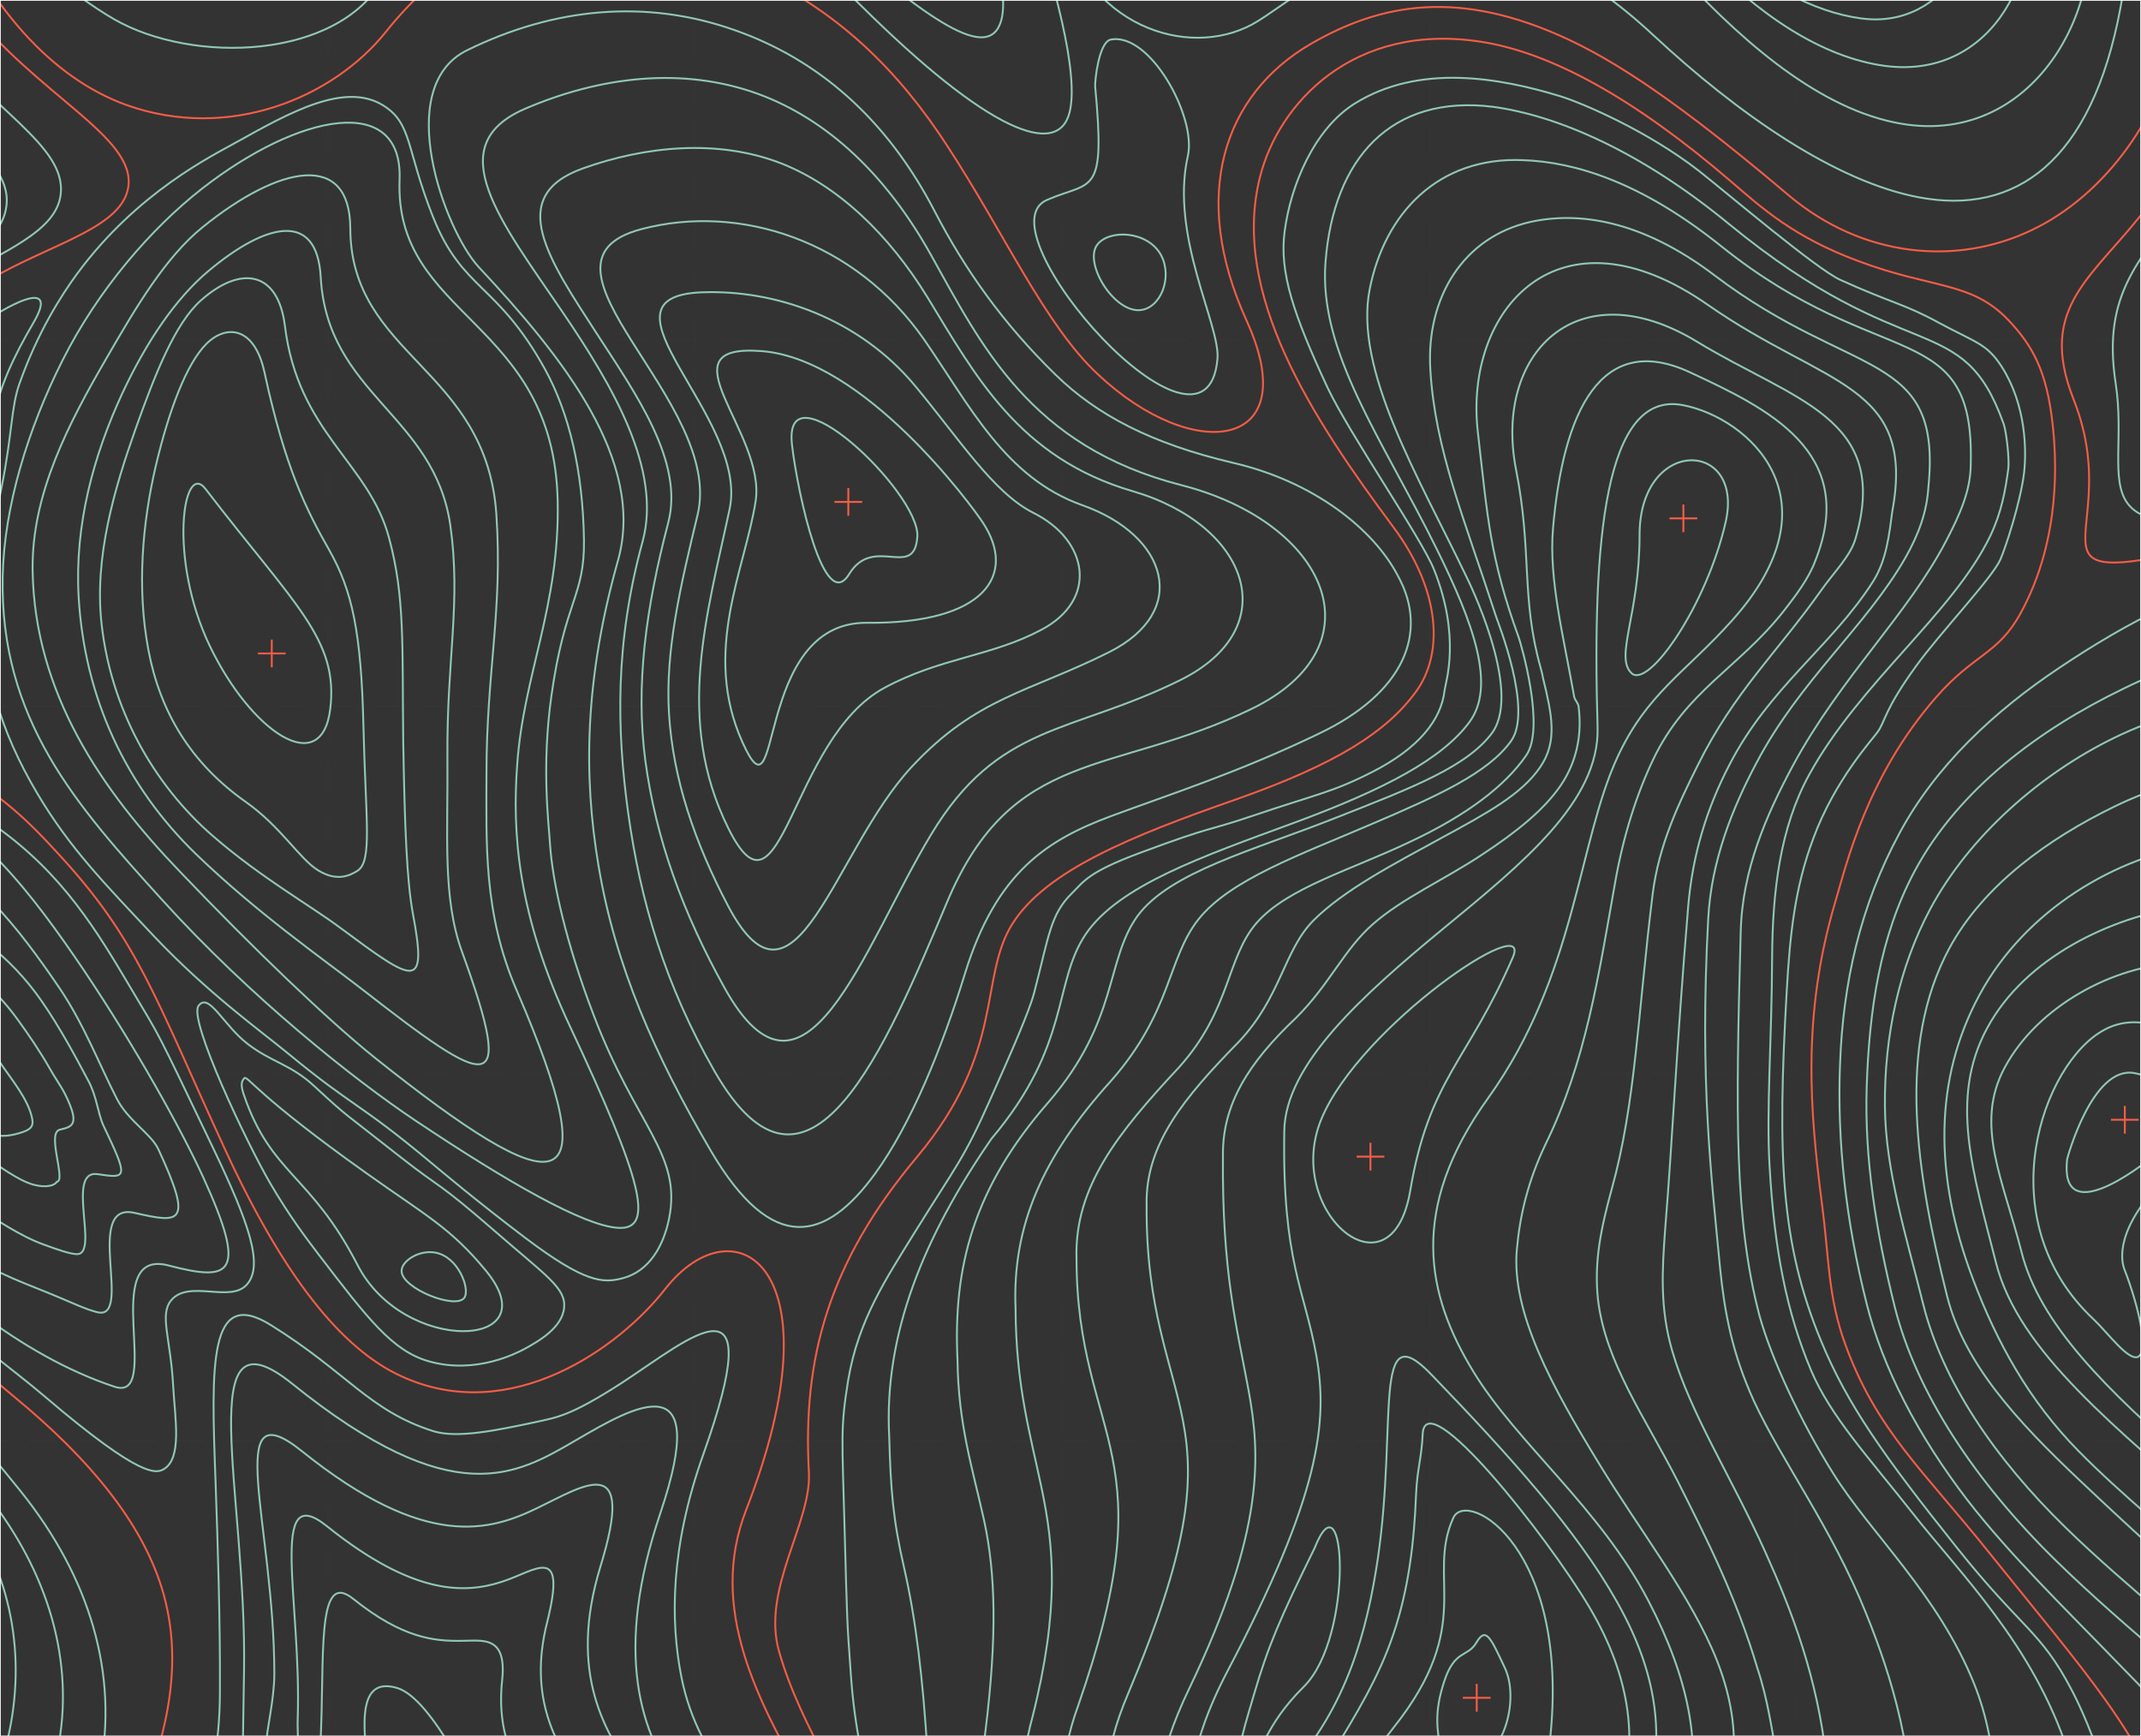 <svg width="566" height="459" viewBox="0 0 566 459" fill="none" xmlns="http://www.w3.org/2000/svg">
<rect x="0" y="0" width="566" height="459" fill="#333333" stroke="none"/>
<g clip-path="url(#clip0_265_597)">
<g opacity="0.4">
<g opacity="0.4">
<g opacity="0.4">
<g opacity="0.4">
<path opacity="0.4" d="M-109.141 89.73H778.719" stroke="#EC886E" stroke-width="0.5" stroke-linecap="square" stroke-linejoin="round" stroke-dasharray="7 6"/>
</g>
</g>
<g opacity="0.4">
<g opacity="0.4">
<path opacity="0.4" d="M-109.141 186.74H778.719" stroke="#EC886E" stroke-width="0.5" stroke-linecap="square" stroke-linejoin="round" stroke-dasharray="7 6"/>
</g>
</g>
<g opacity="0.4">
<g opacity="0.4">
<path opacity="0.4" d="M-109.141 283.846H778.719" stroke="#EC886E" stroke-width="0.5" stroke-linecap="square" stroke-linejoin="round" stroke-dasharray="7 6"/>
</g>
</g>
<g opacity="0.4">
<g opacity="0.4">
<path opacity="0.4" d="M-109.141 380.953H778.719" stroke="#EC886E" stroke-width="0.5" stroke-linecap="square" stroke-linejoin="round" stroke-dasharray="7 6"/>
</g>
</g>
</g>
<g opacity="0.4">
<g opacity="0.4">
<g opacity="0.4">
<path opacity="0.4" d="M475.043 -110.082V777.778" stroke="#EC886E" stroke-width="0.5" stroke-linecap="square" stroke-linejoin="round" stroke-dasharray="7 6"/>
</g>
</g>
<g opacity="0.4">
<g opacity="0.4">
<path opacity="0.4" d="M377.936 -110.082V777.778" stroke="#EC886E" stroke-width="0.5" stroke-linecap="square" stroke-linejoin="round" stroke-dasharray="7 6"/>
</g>
</g>
<g opacity="0.4">
<g opacity="0.4">
<path opacity="0.4" d="M280.927 -110.082V777.778" stroke="#EC886E" stroke-width="0.5" stroke-linecap="square" stroke-linejoin="round" stroke-dasharray="7 6"/>
</g>
</g>
<g opacity="0.4">
<g opacity="0.4">
<path opacity="0.4" d="M183.82 -110.082V777.778" stroke="#EC886E" stroke-width="0.5" stroke-linecap="square" stroke-linejoin="round" stroke-dasharray="7 6"/>
</g>
</g>
<g opacity="0.4">
<g opacity="0.4">
<path opacity="0.4" d="M86.713 -110.082V777.778" stroke="#EC886E" stroke-width="0.5" stroke-linecap="square" stroke-linejoin="round" stroke-dasharray="7 6"/>
</g>
</g>
</g>
</g>
<path d="M326.004 122.356C304.189 117.24 289.902 109.614 279.091 99.093C265.191 85.579 255.056 71.196 247.141 55.945C234.11 30.751 215.673 15.5 194.244 7.971C170.788 -0.331 146.463 1.986 123.489 13.28C103.604 23.029 117.601 60.964 126.578 70.617C148.779 94.363 170.787 121.873 163.355 148.225C154.571 179.5 154.185 204.983 158.239 228.922C162.679 255.467 173.104 278.924 187.969 304.31C204.283 332.014 218.376 328.056 231.31 310.295C240.866 297.167 249.071 276.993 255.153 257.205C263.454 230.37 277.064 221.972 293.571 215.795C309.401 209.906 327.162 204.308 348.784 193.883C371.179 183.168 377.742 167.241 369.634 152.376C363.167 139.827 347.24 127.279 326.004 122.356Z" stroke="#91C6B6" stroke-width="0.5" stroke-miterlimit="10"/>
<path d="M138.644 28.821C116.346 38.57 132.273 58.358 148.779 82.587C162.1 102.182 174.938 124.19 169.918 143.013C162.486 170.04 163.065 193.111 166.057 214.829C169.339 238.478 175.903 260.487 188.838 283.074C213.645 326.415 234.302 276.607 250.326 238.575C267.604 197.358 294.149 205.176 330.83 187.415C365.194 170.716 351.004 138.186 312.297 128.244C272.238 118.012 259.399 91.177 246.079 67.335C234.399 46.389 218.858 31.62 200.518 24.863C180.44 17.527 158.528 20.23 138.644 28.821Z" stroke="#91C6B6" stroke-width="0.5" stroke-miterlimit="10"/>
<path d="M153.992 44.555C133.431 51.987 145.208 68.783 157.949 88.475C168.085 104.112 180.826 122.066 176.676 138.09C170.691 160.967 167.988 181.141 170.594 201.026C173.394 221.876 180.537 241.278 191.444 260.969C212.68 299.387 228.125 250.544 246.079 220.717C263.936 190.987 283.145 194.076 312.007 179.79C339.904 165.986 330.154 138.862 299.555 129.885C269.342 121.101 257.855 99.286 245.21 78.629C234.978 61.93 221.464 48.995 206.31 43.107C189.707 36.736 170.691 38.57 153.992 44.555Z" stroke="#91C6B6" stroke-width="0.5" stroke-miterlimit="10" stroke-linecap="round" stroke-linejoin="round"/>
<path d="M169.533 60.578C136.038 69.459 191.734 106.043 184.398 136.159C179.958 154.693 175.807 171.971 176.869 188.767C177.931 205.949 183.626 222.648 192.506 239.54C210.267 273.035 220.403 224.772 241.06 202.667C258.242 184.23 272.141 182.975 293.281 172.357C314.71 161.546 308.725 141.565 286.138 133.553C265.674 126.313 256.311 107.105 244.342 89.826C226.001 63.474 195.402 53.725 169.533 60.578Z" stroke="#91C6B6" stroke-width="0.5" stroke-miterlimit="10"/>
<path d="M185.459 77.278C154.957 78.532 198.008 110.29 192.892 134.518C187.004 162.318 178.316 190.215 192.506 218.883C206.695 247.552 208.722 195.331 233.82 181.817C248.685 173.805 261.909 173.612 275.326 166.469C290.288 158.554 287.875 142.916 273.203 135.58C262.585 130.271 253.415 115.792 241.831 101.892C227.063 84.228 205.054 76.505 185.459 77.278Z" stroke="#91C6B6" stroke-width="0.5" stroke-miterlimit="10"/>
<path d="M259.786 138.09C256.89 133.65 228.511 94.942 201.387 92.819C174.359 90.695 202.641 114.344 199.746 132.588C196.85 150.831 185.556 172.357 196.271 196.199C206.985 220.042 198.973 164.345 229.187 164.635C260.461 164.925 268.956 151.893 259.786 138.09Z" stroke="#91C6B6" stroke-width="0.5" stroke-miterlimit="10"/>
<path d="M235.075 501.419C224.361 473.04 211.716 456.92 205.924 436.456C201.291 420.047 214.611 402.479 213.839 389.158C212.198 359.234 218.859 333.944 242.411 305.855C265.868 277.765 258.725 258.46 267.605 244.27C276.486 230.081 299.363 220.91 326.39 211.451C353.418 201.991 366.546 193.4 374.171 183.072C381.797 172.84 380.832 156.044 368.283 139.248C346.758 110.29 325.425 77.567 333.051 46.968C337.877 27.373 357.762 5.751 391.643 11.06C410.176 13.956 432.184 26.118 457.571 47.933C465.873 55.076 474.27 62.702 491.163 68.976C510.854 76.409 521.183 74.285 531.029 84.71C537.303 91.371 541.067 98.031 542.612 111.931C543.577 120.425 545.122 142.047 534.214 162.029C528.229 173.033 521.955 172.743 511.916 184.23C493.479 205.273 488.074 228.729 485.275 238.092C476.201 268.499 478.518 293.982 481.703 318.596C483.537 332.593 483.247 342.825 487.784 355.277C496.086 378.154 508.538 388.772 525.816 410.394C551.203 442.055 567.226 459.43 573.79 483.272C579.485 504.026 581.126 529.123 572.728 559.722C565.296 586.653 547.824 605.669 525.43 616.384C503.808 626.712 476.973 630.38 451.393 630.284C424.173 630.187 396.759 626.326 376.585 619.569C358.148 613.391 340.29 600.167 321.853 588.584C303.803 577.194 286.042 565.031 271.756 551.228C254.381 534.721 241.06 517.25 235.075 501.419Z" stroke="#F55D47" stroke-width="0.5" stroke-miterlimit="10"/>
<path d="M457.089 59.227C504.387 98.031 518.673 81.235 529.677 112.027C530.45 114.151 531.222 121.584 530.932 123.804C530.16 129.692 529.098 135.484 526.202 141.565C516.357 162.125 491.646 180.369 478.228 204.887C470.603 218.787 468.576 235.583 468.479 253.247C468.382 275.449 466.935 293.306 467.803 308.171C469.058 330.18 472.244 346.782 478.807 362.323C483.923 374.389 493.962 385.2 505.449 399.776C518.191 415.993 537.496 434.815 546.666 462.905C553.134 482.886 552.941 507.597 546.57 537.81C543.77 551.807 538.944 563.197 531.511 572.464C515.488 592.541 489.425 602.098 462.108 606.152C434.212 610.303 405.06 608.951 383.535 602.966C359.113 595.92 335.271 581.537 314.228 565.803C290.386 548.042 270.598 527.868 261.621 508.08C253.609 494.373 245.79 480.087 245.211 463.581C243.956 443.406 242.122 428.155 239.033 414.545C236.041 401.61 235.462 393.598 235.075 379.795C233.628 352.671 244.246 326.898 262.103 301.028C283.146 276.124 278.32 259.908 287.007 246.973C295.791 234.038 317.896 226.413 342.028 217.532C366.16 208.651 381.315 200.543 388.458 190.89C395.504 181.334 389.616 164.925 379.674 144.847C365.388 115.985 348.495 93.011 350.426 69.169C352.549 41.949 367.704 24.863 394.732 28.242C411.721 30.558 433.729 40.018 457.089 59.227Z" stroke="#91C6B6" stroke-width="0.5" stroke-miterlimit="10"/>
<path d="M455.061 65.115C497.34 98.996 522.051 83.552 520.99 122.645C520.99 129.692 518.094 136.063 514.522 142.916C504.387 162.415 486.529 179.114 473.981 202.377C467.031 215.312 460.563 229.888 460.177 246.394C458.826 295.526 458.536 322.457 465.1 347.651C468.285 359.234 476.008 375.741 484.599 389.448C494.734 405.664 512.302 421.398 521.858 445.047C528.808 462.229 529.194 483.948 525.623 511.265C524.175 523.814 523.113 535.204 517.901 543.988C506.028 563.583 482.475 573.815 458.729 579.993C434.211 586.364 407.859 588.487 388.747 584.53C367.125 579.607 345.696 566.865 326.004 553.93C304.189 539.548 285.945 522.849 276.582 505.763C265.964 492.925 257.469 477.867 260.558 457.306C263.551 432.692 263.261 416.282 260.172 401.996C257.18 388.386 253.319 376.706 253.126 359.427C251.967 335.006 257.276 314.156 277.161 291.376C295.791 269.753 292.219 253.923 300.714 242.147C309.305 230.467 331.409 224.772 352.646 216.374C373.785 208.072 388.071 202.57 394.635 193.497C402.357 182.106 388.168 153.438 387.492 152.086C375.04 126.12 357.858 97.741 362.105 76.409C366.063 56.428 380.156 41.369 402.647 42.335C416.45 42.817 434.018 48.223 455.061 65.115Z" stroke="#91C6B6" stroke-width="0.5" stroke-miterlimit="10" stroke-linecap="round" stroke-linejoin="round"/>
<path d="M453.323 72.837C490.004 100.637 513.46 92.336 509.792 128.823C509.406 135.194 507.282 141.179 503.711 147.453C493.189 165.793 475.911 179.693 464.328 201.702C457.957 213.671 452.358 227.667 451.586 242.919C449.269 285.97 452.455 311.357 454.771 335.682C455.93 346.879 457.86 357.593 463.652 370.335C471.181 386.552 484.212 403.83 493.286 426.418C500.236 443.599 506.317 463.484 505.641 488.195C505.641 499.392 504.58 509.335 501.587 517.54C493.865 536.556 474.849 549.201 454.675 557.502C433.535 566.189 410.176 568.603 393.476 566.769C374.654 563.969 352.838 559.433 334.498 549.201C314.807 538.196 297.625 523.138 287.779 508.756C274.651 496.786 266.157 478.639 272.914 454.024C280.25 425.066 278.512 408.56 275.423 393.695C272.431 379.312 268.57 366.571 268.473 345.817C267.605 324.195 275.52 305.855 293.667 285.777C309.884 267.34 308.532 253.537 316.834 243.015C325.232 232.494 343.765 225.93 362.202 218.015C380.349 210.292 393.38 204.308 399.461 195.91C405.349 187.705 395.89 164.249 395.504 162.994C387.009 136.835 379.383 118.881 378.129 97.741C376.97 78.725 386.816 62.605 404.674 58.648C417.126 55.945 433.728 57.972 453.323 72.837Z" stroke="#91C6B6" stroke-width="0.5" stroke-miterlimit="10"/>
<path d="M451.587 80.656C482.765 102.375 506.511 101.313 500.237 135.291C499.464 140.986 498.789 147.936 495.217 153.631C484.31 170.813 467.707 181.624 457.089 202.377C451.394 213.381 447.436 225.64 446.278 239.83C443.189 276.896 442.127 301.607 440.196 325.064C439.424 335.778 438.749 345.817 442.127 357.304C446.953 373.81 457.668 390.316 466.645 410.201C473.788 426.031 480.448 443.406 482.862 465.318C484.213 475.067 487.785 483.948 486.916 491.767C483.344 510.107 467.514 524.779 451.104 535.204C433.343 546.401 412.203 552.096 397.724 552.289C381.604 551.71 363.361 546.498 346.275 539.065C328.611 531.343 313.07 520.435 302.838 508.852C287.2 497.751 274.459 479.797 284.98 451.032C296.564 417.73 297.143 400.741 294.054 385.2C291.061 370.045 284.594 356.821 284.594 332.689C284.015 313.866 295.405 299.58 311.718 282.109C325.425 266.858 324.17 253.151 332.279 243.884C340.484 234.617 357.183 229.984 372.724 222.551C387.975 215.408 397.917 207.686 403.419 199.771C408.728 192.338 401.875 169.558 401.489 168.496C393.863 147.453 393.284 136.835 390.678 114.151C387.01 82.2 411.817 52.856 451.587 80.656Z" stroke="#91C6B6" stroke-width="0.5" stroke-miterlimit="10"/>
<path d="M448.594 90.309C474.27 105.946 499.56 110.386 490.68 141.854C489.425 146.874 484.888 151.121 481.316 156.237C469.926 172.357 458.439 182.879 448.787 202.377C443.767 212.416 438.555 223.324 436.914 236.258C433.053 267.34 432.377 291.762 426.103 314.253C423.303 324.485 421.373 333.365 422.435 343.404C424.365 360.2 434.887 374.582 443.671 391.861C450.91 406.243 459.019 422.17 464.617 441.09C467.416 449.488 468.478 457.789 469.83 465.029C470.698 502.481 425.331 532.501 402.26 536.942C376.005 540.224 336.815 528.737 315.675 510.686C297.432 500.551 284.111 480.473 298.3 447.557C314.131 409.911 315.868 392.054 312.779 375.837C309.787 359.91 302.934 346.203 303.127 318.596C302.741 302.573 312.972 290.217 327.452 275.449C338.745 263.479 339.324 251.317 347.24 243.305C355.252 235.293 368.379 228.44 380.928 221.586C393.187 214.926 402.26 210.003 407.183 202.763C411.817 196.006 410.272 188.96 407.956 179.404C407.762 178.438 407.569 177.473 407.28 176.508C402.067 157.975 405.06 145.812 400.813 124.286C394.731 93.494 416.933 71.1 448.594 90.309Z" stroke="#91C6B6" stroke-width="0.5" stroke-miterlimit="10" stroke-linecap="round" stroke-linejoin="round"/>
<path d="M446.759 98.417C467.03 107.877 491.452 119.364 479.868 148.322C478.227 152.762 474.946 157.202 471.374 161.739C459.598 176.604 445.698 182.589 437.01 200.833C432.666 209.906 429.191 220.91 427.068 232.783C422.628 257.784 419.249 280.661 408.631 302.38C403.901 312.226 401.778 321.492 401.005 330.276C399.461 347.072 410.562 366.957 422.628 386.745C433.439 404.506 447.146 421.977 453.903 438.966C462.687 461.361 457.281 477.674 448.787 489.836C437.203 506.632 416.16 513.678 405.639 518.601C385.851 526.517 351.776 524.49 329.575 511.362C308.822 502.095 296.466 483.369 314.42 446.302C334.595 404.216 333.147 384.332 330.058 367.439C326.969 350.74 323.011 336.357 323.301 305.276C323.204 292.051 329.865 281.144 342.606 269.078C351.487 260.294 355.251 251.027 362.974 244.27C370.792 237.417 381.893 232.494 391.642 226.026C400.909 219.945 408.245 214.057 412.685 207.493C416.739 201.412 418.284 194.462 417.319 186.74C417.222 185.871 416.353 185.099 416.16 184.23C413.361 168.303 409.403 153.148 410.562 139.634C413.264 108.552 423.303 87.51 446.759 98.417Z" stroke="#91C6B6" stroke-width="0.5" stroke-miterlimit="10"/>
<path d="M444.926 107.105C462.011 110.386 486.722 131.912 457.861 164.056C445.602 177.763 435.37 183.265 427.551 200.254C417.126 222.841 416.643 257.881 393.38 290.314C372.337 319.658 377.067 342.246 389.519 362.613C401.102 381.629 423.014 398.618 435.852 423.329C457.281 464.546 448.111 493.022 417.802 508.949C404.481 521.401 365.966 520.822 342.703 512.424C319.44 504.026 302.934 482.79 324.556 441.669C348.978 395.239 351.101 375.934 348.012 358.462C344.923 340.991 338.939 333.462 339.518 298.905C339.807 281.337 360.175 263.093 381.604 245.428C402.357 228.343 422.918 211.837 422.338 192.242C420.891 143.013 424.173 103.05 444.926 107.105Z" stroke="#91C6B6" stroke-width="0.5" stroke-miterlimit="10"/>
<path d="M-31.921 -101.685C-30.955 -70.892 -23.523 -46.857 -15.704 -27.841C-3.445 2.083 13.93 20.712 33.428 27.759C60.456 37.412 88.063 25.925 102.06 8.357C117.311 -10.659 132.08 -16.547 146.366 -18.96C160.845 -21.374 175.71 -17.319 197.043 -8.246C221.561 2.276 237.97 19.361 250.422 38.57C265.674 61.93 276.292 85.965 290.288 98.996C315.675 122.839 345.116 118.977 329.575 84.807C314.42 51.601 323.59 24.96 346.467 11.639C365.097 0.828 385.85 -3.033 414.712 10.48C431.218 18.203 449.848 32.199 472.822 51.601C492.513 68.204 517.224 70.231 536.819 60.964C556.994 51.505 571.666 29.883 575.913 8.357C581.512 -19.926 576.685 -45.119 561.434 -64.618C546.955 -83.151 524.174 -98.21 498.691 -108.152C475.911 -117.129 449.655 -122.824 423.882 -124.368" stroke="#F55D47" stroke-width="0.5" stroke-miterlimit="10"/>
<path d="M289.516 22.836C292.315 52.373 288.744 47.644 276.774 52.856C258.724 60.675 318.957 128.727 321.853 94.846C322.625 85.965 309.208 62.412 314.034 41.176C316.351 30.944 303.995 8.357 293.57 10.48C290.481 11.253 289.42 21.388 289.516 22.836Z" stroke="#91C6B6" stroke-width="0.5" stroke-miterlimit="10" stroke-linecap="round" stroke-linejoin="round"/>
<path d="M378.418 363.385C399.268 385.007 416.74 404.409 427.454 423.425C440.003 445.627 442.995 468.407 426.393 497.076C409.597 526.034 379.866 533.274 357.182 528.833C329.672 523.428 311.814 499.489 340.194 468.697C356.217 451.322 361.43 430.761 364.229 412.132C369.538 375.934 362.588 346.879 378.418 363.385Z" stroke="#91C6B6" stroke-width="0.5" stroke-miterlimit="10"/>
<path d="M384.21 401.224C387.782 393.405 415.485 409.139 409.693 460.588C405.446 497.751 333.147 501.033 368.38 456.727C390.195 429.313 376.971 417.151 384.21 401.224Z" stroke="#91C6B6" stroke-width="0.5" stroke-miterlimit="10"/>
<path d="M399.944 253.054C387.975 280.758 377.84 285.101 372.82 314.735C367.801 344.466 339.132 320.237 349.364 295.719C359.596 271.201 405.446 240.216 399.944 253.054Z" stroke="#91C6B6" stroke-width="0.5" stroke-miterlimit="10"/>
<path d="M209.399 117.819C206.599 95.425 243.28 130.271 242.508 141.854C241.735 153.438 230.924 141.179 224.457 151.797C217.893 162.511 210.943 130.754 209.399 117.819Z" stroke="#91C6B6" stroke-width="0.5" stroke-miterlimit="10"/>
<path d="M433.439 141.468C433.439 115.309 461.142 116.082 456.219 137.897C451.296 159.809 435.852 182.203 431.315 177.956C426.778 173.612 433.439 162.608 433.439 141.468Z" stroke="#91C6B6" stroke-width="0.5" stroke-miterlimit="10"/>
<path d="M105.632 47.451C104.184 84.131 146.367 84.324 147.428 132.395C148.008 160.195 138.355 178.342 136.714 202.281C135.459 219.849 136.617 241.374 150.71 271.394C169.533 311.55 173.394 325.257 163.355 324.581C154.378 324.002 134.783 312.901 109.783 296.202C93.469 285.294 66.152 263.576 42.793 237.803C20.302 212.995 -0.066 190.311 0.707 152.376C1.093 133.939 7.367 113.475 16.441 95.425C25.997 76.409 40.09 60.289 53.411 49.864C79.183 29.786 106.501 24.573 105.632 47.451Z" stroke="#91C6B6" stroke-width="0.5" stroke-miterlimit="10"/>
<path d="M92.601 60.289C92.697 94.17 128.509 97.162 131.212 135.87C132.949 161.16 128.606 177.763 128.606 204.404C128.606 222.841 127.737 241.278 136.521 261.645C161.521 319.562 147.622 318.307 99.068 279.599C86.713 269.657 67.6 251.413 47.426 230.274C27.059 209.038 9.105 183.361 8.622 150.735C8.332 130.464 18.275 111.738 28.12 94.749C36.036 81.042 43.758 68.011 53.507 60.096C74.164 43.396 92.504 40.114 92.601 60.289Z" stroke="#91C6B6" stroke-width="0.5" stroke-miterlimit="10" stroke-linecap="round" stroke-linejoin="round"/>
<path d="M84.782 73.223C86.519 104.305 114.802 109.518 119.049 138.862C121.945 159.326 118.084 174.191 118.277 200.157C118.47 220.717 116.925 237.32 122.138 251.606C136.52 291.279 129.57 287.901 95.4 261.259C84.782 253.054 67.889 241.278 51.769 225.737C33.526 208.072 22.328 184.809 20.784 157.685C19.722 138.669 24.741 120.425 32.271 104.112C38.834 90.019 46.653 78.725 55.051 71.679C70.496 58.744 83.816 55.752 84.782 73.223Z" stroke="#91C6B6" stroke-width="0.5" stroke-miterlimit="10"/>
<path d="M75.322 86.158C78.797 114.441 97.523 122.259 102.832 142.144C107.08 157.781 106.307 170.62 106.597 196.006C106.983 218.69 107.562 232.783 109.107 241.278C113.064 262.224 109.686 259.908 89.898 245.235C82.175 239.444 69.241 232.204 56.403 221.104C40.186 207.107 29.278 186.836 26.865 165.021C24.838 147.26 30.34 128.92 35.842 113.379C40.958 98.996 46.267 85.482 53.121 79.401C63.546 70.135 73.488 71.486 75.322 86.158Z" stroke="#91C6B6" stroke-width="0.5" stroke-miterlimit="10"/>
<path d="M69.916 98.417C75.418 123.9 81.017 134.808 87.098 145.522C93.083 156.141 95.496 167.048 96.075 191.856C96.655 216.663 98.489 227.571 94.531 230.177C92.504 231.432 89.125 233.169 84.106 230.081C79.087 226.992 74.357 218.594 64.897 211.933C50.418 201.702 42.31 188.188 39.221 171.778C36.132 155.368 37.676 138.186 41.151 123.321C44.626 108.552 49.26 96.197 54.569 90.888C59.974 85.579 67.31 86.448 69.916 98.417Z" stroke="#91C6B6" stroke-width="0.5" stroke-miterlimit="10"/>
<path d="M35.938 -123.114C70.978 -112.109 56.595 -70.699 101.577 -53.517C127.543 -43.575 146.945 -44.154 170.111 -37.687C187.1 -32.957 204.186 -21.76 227.642 1.503C261.04 34.612 279.67 42.045 282.759 29.689C285.172 20.037 279.767 -3.033 267.99 -36.528C261.04 -56.316 251.967 -87.591 236.136 -117.129C228.028 -132.284 218.086 -147.245 205.44 -159.504C193.374 -171.184 178.702 -181.513 161.038 -187.401C143.47 -193.289 124.261 -189.911 106.114 -186.243C87.098 -182.478 68.951 -176.3 54.761 -167.323C26.961 -149.852 14.026 -130.064 35.938 -123.114Z" stroke="#91C6B6" stroke-width="0.5" stroke-miterlimit="10"/>
<path d="M152.543 -179.003C118.083 -189.235 82.947 -173.887 65.958 -158.925C48.1 -143.191 36.807 -127.747 54.278 -121.666C83.236 -111.53 73.97 -79.58 109.009 -64.811C129.859 -56.027 146.751 -58.44 166.25 -51.973C180.15 -47.34 195.98 -38.362 215.962 -20.505C246.657 6.909 261.137 15.886 264.515 5.944C267.314 -2.165 261.233 -21.953 250.808 -52.552C244.437 -71.568 236.715 -99.175 221.271 -123.403C205.826 -147.632 183.432 -169.833 152.543 -179.003Z" stroke="#91C6B6" stroke-width="0.5" stroke-miterlimit="10"/>
<path d="M54.375 129.306C77.928 160.002 89.608 169.075 87.291 187.512C84.974 205.949 66.441 193.593 55.437 170.716C44.433 147.743 48.391 121.391 54.375 129.306Z" stroke="#91C6B6" stroke-width="0.5" stroke-miterlimit="10"/>
<path d="M553.519 348.809C525.236 322.361 539.909 280.854 556.415 272.167C572.824 263.383 598.211 286.067 573.114 310.681C558.828 324.678 560.758 333.365 561.627 335.585C565.295 345.045 568.095 357.014 565.295 358.655C562.689 359.91 557.38 352.478 553.519 348.809Z" stroke="#91C6B6" stroke-width="0.5" stroke-miterlimit="10"/>
<path d="M59.394 303.635C74.839 337.226 90.187 356.532 106.017 363.771C134.975 377.189 163.837 356.146 175.807 340.798C194.34 317.148 222.333 334.813 197.236 399.197C187.293 424.873 199.649 449.295 215.286 475.55C229.379 499.296 244.631 523.91 242.99 551.614C242.217 564.355 222.429 578.159 193.278 590.225C175.227 597.657 153.798 604.897 131.114 610.496C109.975 615.708 87.773 618.99 66.73 621.5C42.599 624.299 19.721 626.712 1.381 624.492C-28.446 620.824 -44.662 608.565 -38.002 586.074C-34.141 572.946 -22.171 557.116 0.995 535.783C11.517 526.13 24.741 505.087 34.683 481.728C42.599 463.098 49.645 441.765 42.695 419.564C37.386 402.672 24.162 386.069 3.794 369.273C-18.793 350.643 -35.396 331.821 -49.006 315.218C-69.76 289.831 -82.598 268.305 -85.976 249.869C-91.768 218.015 -74.103 196.972 -46.689 195.717C-12.229 194.172 8.235 218.015 15.088 225.351C36.421 248.324 40.764 263.19 59.394 303.635Z" stroke="#F55D47" stroke-width="0.5" stroke-miterlimit="10"/>
<path d="M-29.024 629.029C-38.774 598.623 -32.21 578.255 -17.441 561.749C-2.962 545.726 19.046 533.274 34.587 513.292C47.329 496.979 58.043 476.708 58.14 447.461C58.236 428.059 57.561 408.27 56.981 391.571C55.823 360.682 55.148 340.025 71.557 350.257C91.924 362.902 97.523 372.941 114.608 378.347C120.979 380.277 131.115 378.154 142.022 375.837C147.138 374.679 150.71 374.389 164.32 365.605C183.046 353.346 203.51 335.006 185.942 384.428C177.255 408.85 177.158 428.348 180.151 443.406C184.784 466.573 200.904 479.508 213.356 491.188C230.345 507.115 242.604 519.856 221.658 541.961C202.835 561.749 197.719 584.144 195.112 604.221C191.155 635.014 193.375 658.277 165.672 655.96C152.833 654.898 132.563 653.354 109.686 652.099C91.731 651.134 72.233 651.52 53.7 649.879C11.614 646.307 -25.453 640.323 -29.024 629.029Z" stroke="#91C6B6" stroke-width="0.5" stroke-miterlimit="10"/>
<path d="M86.616 503.929C93.373 491.574 99.454 483.562 98.103 472.944C96.172 458.658 93.469 442.827 104.956 446.206C114.512 449.102 125.227 473.909 131.984 483.369C138.741 492.829 147.814 513.389 142.216 519.277C139.32 522.269 116.346 537.907 112.871 539.162C105.825 541.671 66.441 541.092 86.616 503.929Z" stroke="#91C6B6" stroke-width="0.5" stroke-miterlimit="10"/>
<path d="M77.252 365.798C119.917 400.162 136.617 389.834 152.351 380.664C167.892 371.59 188.066 360.007 174.552 400.066C162.293 436.553 168.857 458.272 180.73 473.62C198.491 496.69 225.711 504.991 203.607 529.316C188.645 545.822 183.432 564.452 181.405 581.055C178.413 606.152 181.405 625.843 158.818 624.975C146.655 624.492 126.771 627.098 104.956 626.519C91.924 626.133 78.217 623.816 65.09 622.948C61.229 622.658 57.367 621.886 53.7 621.596C23.1 619.086 -2.673 614.743 -5.472 606.055C-16.669 571.209 0.223 552.869 20.108 533.467C39.413 514.644 59.877 497.848 64.028 465.994C64.221 464.739 64.317 452.383 64.51 441.765C65.283 394.563 50.417 344.176 77.252 365.798Z" stroke="#91C6B6" stroke-width="0.5" stroke-miterlimit="10"/>
<path d="M79.858 383.656C112.677 410.008 129.666 404.699 142.311 398.521C154.667 392.536 168.181 383.463 158.721 414.159C150.13 442.248 159.783 458.368 169.243 470.82C183.143 488.967 201.097 497.076 184.977 516.188C157.466 549.008 181.212 592.348 152.061 593.024C142.118 593.314 126.288 595.534 108.913 595.823C98.295 596.016 87.194 594.375 76.576 593.989C73.391 593.893 70.398 593.024 67.31 592.928C42.406 591.769 22.521 589.646 20.204 582.406C11.324 554.799 23.583 540.513 38.448 523.91C52.83 507.694 70.205 492.829 70.398 461.071C70.398 457.499 72.522 449.488 72.522 442.441C72.522 403.154 58.622 366.571 79.858 383.656Z" stroke="#91C6B6" stroke-width="0.5" stroke-miterlimit="10" stroke-linecap="round" stroke-linejoin="round"/>
<path d="M86.422 403.444C109.395 421.881 123.006 421.302 132.755 418.116C141.732 415.22 149.937 407.691 144.628 428.927C139.609 448.715 146.945 461.554 154.088 471.013C164.223 484.238 171.945 492.732 178.606 508.659C188.645 532.791 172.911 554.703 145.593 561.749C137.968 563.68 125.709 562.135 112.774 563.294C104.666 563.969 96.364 568.217 88.256 568.41C85.843 568.506 83.43 567.444 81.016 567.444C61.711 567.637 46.17 565.224 44.239 559.336C37.772 539.065 47.232 527.771 56.981 513.872C66.537 500.261 77.541 484.431 78.796 460.588C78.796 459.72 78.603 455.279 78.7 454.411C79.761 423.232 70.784 390.895 86.422 403.444Z" stroke="#91C6B6" stroke-width="0.5" stroke-miterlimit="10"/>
<path d="M93.372 422.653C106.5 433.175 114.898 433.85 122.041 433.754C127.543 433.754 134.01 432.209 132.755 444.082C131.5 455.665 134.493 464.256 139.319 470.82C145.593 479.218 157.08 493.697 157.177 503.35C157.466 544.471 151.385 526.517 139.126 530.667C133.431 532.598 125.129 533.274 116.635 535.204C110.94 536.459 105.245 538.196 99.646 538.969C97.909 539.162 96.364 540.127 94.723 540.32C81.113 541.768 68.661 540.996 67.213 536.556C63.062 523.524 69.144 513.582 73.873 502.481C78.507 491.574 83.333 479.218 84.491 463.388C84.491 462.808 84.588 462.229 84.684 461.554C85.939 438.29 83.43 414.641 93.372 422.653Z" stroke="#91C6B6" stroke-width="0.5" stroke-miterlimit="10"/>
<path d="M30.244 366.57C5.243 358.269 -18.02 338.771 -36.071 318.21C-54.025 297.65 -59.72 273.615 -65.029 256.915C-75.358 224.385 -56.149 201.508 -25.26 210.582C-6.92 215.988 8.814 236.644 22.328 256.722C35.842 276.896 47.715 298.132 53.7 311.164C65.573 337.13 61.132 338.867 44.529 334.523C25.9 329.697 43.275 370.914 30.244 366.57Z" stroke="#91C6B6" stroke-width="0.5" stroke-miterlimit="10" stroke-linecap="round" stroke-linejoin="round"/>
<path d="M-22.074 225.061C-7.498 229.308 4.954 245.332 15.765 261.259C22.232 270.815 26.383 281.723 30.919 290.507C33.815 296.202 39.897 299.677 41.827 303.731C51.094 323.712 47.812 323.423 35.553 320.623C21.942 317.535 35.36 349.292 25.707 346.879C22.618 346.107 19.24 344.466 15.282 342.825C7.56 339.543 -1.128 336.744 -8.56 331.434C-16.958 325.353 -25.935 319.079 -32.692 311.646C-47.171 295.719 -54.507 276.414 -56.631 262.803C-60.009 241.953 -47.364 217.532 -22.074 225.061Z" stroke="#91C6B6" stroke-width="0.5" stroke-miterlimit="10"/>
<path d="M-19.275 241.085C-8.464 244.27 2.83 252.861 10.938 264.541C15.764 271.491 19.915 279.213 23.39 285.777C25.61 289.928 25.9 294.464 27.348 297.553C34.008 311.55 33.622 311.55 25.803 310.391C17.212 309.137 26.479 331.917 20.205 331.531C18.371 331.434 15.282 330.373 11.614 329.021C5.436 326.801 -0.838 322.554 -7.209 318.403C-14.256 313.77 -22.75 310.005 -28.445 304.214C-39.353 292.92 -47.172 278.827 -48.716 268.981C-51.226 252.668 -39.063 235.197 -19.275 241.085Z" stroke="#91C6B6" stroke-width="0.5" stroke-miterlimit="10"/>
<path d="M-15.414 253.054C-8.367 255.178 -1.224 261.549 4.278 268.981C7.464 273.325 10.649 278.055 13.062 282.302C14.51 284.908 16.151 287.128 17.213 289.252C21.17 297.264 19.24 297.843 15.861 298.615C12.193 299.387 17.599 312.226 14.993 312.419C14.51 313.384 12.193 314.06 8.911 313.191C4.375 311.936 -0.259 307.978 -5.664 304.986C-11.359 301.801 -16.475 297.746 -21.012 293.499C-28.348 286.646 -35.491 280.468 -36.456 274.29C-38.291 262.707 -29.603 248.903 -15.414 253.054Z" stroke="#91C6B6" stroke-width="0.5" stroke-miterlimit="10"/>
<path d="M-26.321 280.564C-26.9 279.02 -25.742 276.414 -25.452 274.773C-24.294 269.367 -17.827 266.375 -12.421 268.016C-7.305 269.56 -3.83 275.062 -0.066 280.758C2.83 285.101 7.56 290.603 8.525 295.816C8.912 297.939 7.85 298.615 5.919 299.291C3.313 300.16 -0.066 300.835 -2.286 299.58C-7.691 296.588 -12.518 292.341 -17.441 288.576C-20.047 286.453 -25.066 284.039 -26.321 280.564Z" stroke="#91C6B6" stroke-width="0.5" stroke-miterlimit="10"/>
<path d="M399.172 -106.028C428.42 -103.905 463.556 -94.928 491.935 -81.124C520.314 -67.321 544.349 -48.112 550.334 -29.578C559.214 -2.261 539.909 37.605 504.387 32.971C483.344 30.172 462.783 13.28 444.443 -6.508C426.103 -26.297 409.597 -47.629 400.813 -60.853C383.341 -87.302 362.009 -108.731 399.172 -106.028Z" stroke="#91C6B6" stroke-width="0.5" stroke-miterlimit="10" stroke-linecap="round" stroke-linejoin="round"/>
<path d="M485.081 -71.954C497.436 -66.259 509.502 -60.757 518.093 -53.614C526.202 -46.857 531.993 -39.038 534.406 -31.702C541.646 -9.308 527.553 21.195 498.402 17.43C481.606 15.21 464.52 3.724 449.752 -12.01C443.284 -18.96 436.624 -25.717 431.315 -32.667C424.655 -41.355 420.021 -50.139 416.064 -56.123C412.589 -61.336 409.403 -66.549 406.218 -70.989C396.855 -84.213 391.256 -90.294 411.913 -89.425C433.246 -88.557 461.142 -82.862 485.081 -71.954Z" stroke="#91C6B6" stroke-width="0.5" stroke-miterlimit="10"/>
<path d="M479.289 -65.101C489.231 -60.95 497.533 -54.772 504.772 -49.27C511.626 -44.058 519.927 -40.583 521.761 -34.791C527.456 -17.319 514.908 7.874 492.127 4.882C479.482 3.241 464.907 -4.481 453.709 -16.161C448.883 -21.277 447.628 -29.578 443.574 -34.791C438.651 -41.162 434.597 -47.05 431.412 -51.587C428.805 -55.448 424.461 -58.054 422.145 -61.336C415.195 -71.085 411.527 -79.387 424.848 -79.773C438.265 -80.062 459.887 -73.209 479.289 -65.101Z" stroke="#91C6B6" stroke-width="0.5" stroke-miterlimit="10"/>
<path d="M128.509 335.971C119.146 324.581 112.678 321.396 96.944 310.198C67.89 289.542 65.38 284.233 64.608 285.005C63.835 285.777 63.546 286.839 64.511 289.542C71.654 310.391 82.079 310.391 94.435 334.234C106.597 358.269 145.498 356.725 128.509 335.971Z" stroke="#91C6B6" stroke-width="0.5" stroke-miterlimit="10" stroke-linecap="round" stroke-linejoin="round"/>
<path d="M-91.381 255.95C-80.281 289.735 -66.96 311.164 -50.936 330.083C-33.755 350.354 -15.221 368.405 5.436 394.177C23.776 417.054 31.402 442.538 26.382 468.117C21.942 490.801 8.138 513.775 -15.318 534.432C-32.5 549.587 -54.701 564.645 -82.404 576.807C-128.448 597.078 -139.066 582.889 -138.68 555.185C-138.39 535.108 -132.985 507.115 -134.722 478.06C-136.17 453.445 -141.093 427.962 -158.758 406.147C-176.808 383.849 -181.538 357.4 -179.318 331.724C-177.001 303.635 -167.638 275.738 -153.449 257.301C-132.406 229.888 -102.579 221.876 -91.381 255.95Z" stroke="#91C6B6" stroke-width="0.5" stroke-miterlimit="10"/>
<path d="M-95.822 270.333C-85.397 300.835 -71.303 320.527 -56.535 337.902C-40.801 356.435 -22.075 371.59 -3.445 395.143C12.579 415.317 20.012 439.256 15.185 462.905C11.034 483.369 -2.962 503.64 -23.909 522.366C-39.353 536.266 -59.72 548.525 -84.817 559.626C-126.71 578.062 -133.95 567.251 -133.564 542.058C-133.274 523.717 -128.448 498.138 -130.089 471.689C-131.44 449.295 -137.328 426.224 -153.448 406.243C-169.858 385.973 -177.291 361.648 -175.457 338.288C-173.526 312.612 -161.846 287.611 -149.105 270.815C-129.992 246.008 -106.44 239.444 -95.822 270.333Z" stroke="#91C6B6" stroke-width="0.5" stroke-miterlimit="10" stroke-linecap="round" stroke-linejoin="round"/>
<path d="M-95.532 283.171C-85.686 310.391 -73.331 328.153 -60.01 343.887C-45.724 360.779 -28.445 374.293 -11.746 395.625C2.54 413.869 6.884 436.07 2.54 457.403C-1.225 475.936 -13.677 493.118 -32.5 510.107C-46.4 522.656 -63.485 535.301 -86.169 545.243C-124.008 561.846 -128.545 551.807 -128.255 529.123C-128.062 512.617 -124.587 489.45 -126.035 465.608C-127.29 445.433 -132.792 423.811 -147.271 405.857C-162.04 387.614 -165.997 366.764 -164.549 345.721C-163.005 322.554 -155.669 300.256 -144.182 285.101C-127.097 262.417 -105.571 255.371 -95.532 283.171Z" stroke="#91C6B6" stroke-width="0.5" stroke-miterlimit="10"/>
<path d="M-10.781 -122.631C-21.399 -97.727 -25.163 -77.167 -25.936 -59.792C-27.19 -32.281 -20.144 -13.072 -8.85 1.31C9.876 25.346 35.939 36.06 33.911 49.477C30.726 69.941 -33.947 66.659 -23.04 118.881C-18.31 141.275 -14.063 160.388 -16.283 173.033C-18.793 187.705 -31.245 194.462 -62.616 189.442C-92.54 184.616 -111.652 168.399 -128.062 165.793C-143.699 163.283 -156.344 173.226 -173.333 212.513C-180.09 228.053 -210.979 221.393 -242.061 200.543C-261.366 187.608 -279.127 167.145 -294.765 147.163C-311.367 125.927 -324.978 103.05 -325.943 80.077C-326.908 57.393 -315.615 36.543 -289.456 18.492C-271.984 6.426 -253.934 -8.149 -234.242 -21.374C-215.516 -33.922 -196.789 -47.243 -177.677 -59.406C-157.792 -72.051 -137.425 -83.055 -118.988 -93.962C-96.787 -107.09 -76.226 -118.094 -59.044 -126.299C-22.171 -143.867 -0.356 -147.149 -10.781 -122.631Z" stroke="#F55D47" stroke-width="0.5" stroke-miterlimit="10"/>
<path d="M-22.654 -105.063C-31.438 -82.282 -38.291 -63.942 -38.581 -48.112C-39.063 -23.208 -29.217 -5.736 -19.275 7.295C-2.672 28.917 17.502 38.377 16.054 51.312C13.834 71.389 -40.511 70.81 -32.499 116.854C-24.97 159.712 -18.889 188.284 -71.11 179.79C-98.428 175.349 -115.513 161.739 -130.185 159.712C-144.278 157.685 -155.379 165.407 -171.402 199.867C-177.87 213.864 -204.801 204.018 -233.373 183.94C-251.038 171.488 -268.316 154.306 -282.699 135.484C-297.853 115.502 -312.526 94.846 -313.587 73.513C-314.649 52.084 -304.9 29.786 -280.865 13.087C-264.745 1.986 -246.597 -9.211 -228.354 -21.277C-211.075 -32.764 -193.604 -44.83 -175.939 -55.834C-157.502 -67.417 -139.645 -79.194 -122.56 -88.943C-101.806 -100.816 -81.439 -108.731 -65.608 -115.584C-32.886 -129.774 -13.001 -129.967 -22.654 -105.063Z" stroke="#91C6B6" stroke-width="0.5" stroke-miterlimit="10"/>
<path d="M-36.456 -88.171C-49.102 -53.131 -48.715 -28.131 -42.827 -9.887C-30.954 26.794 2.83 37.315 1.769 53.725C0.417 73.32 -43.117 74.382 -37.904 114.054C-32.981 151.507 -33.464 176.508 -79.315 169.075C-104.026 165.021 -119.18 154.403 -132.115 152.859C-144.76 151.314 -155.185 157.009 -170.244 186.74C-176.518 199.095 -202.001 191.663 -228.257 172.261C-244.377 160.388 -260.304 143.399 -273.335 125.734C-287.138 107.008 -299.204 86.544 -300.363 66.853C-301.521 46.678 -292.254 25.925 -270.15 10.674C-251.713 -1.972 -231.056 -15.486 -210.013 -29.096C-189.646 -42.32 -169.182 -56.22 -149.297 -67.996C-126.034 -81.8 -102.771 -91.549 -84.431 -99.657C-47.75 -115.874 -26.031 -117.322 -36.456 -88.171Z" stroke="#91C6B6" stroke-width="0.5" stroke-miterlimit="10"/>
<path d="M-7.016 87.123C1.671 80.656 15.957 73.03 8.911 85.193C4.181 93.301 -0.935 103.147 -1.707 112.221C-2.962 127.279 -7.982 146.681 -11.843 135.966C-19.082 115.889 -18.793 96.004 -7.016 87.123Z" stroke="#91C6B6" stroke-width="0.5" stroke-linecap="round" stroke-linejoin="round"/>
<path d="M600.914 481.631C588.462 468.117 573.983 454.218 559.987 439.738C546.087 425.356 531.607 411.359 520.217 396.687C507.089 379.602 497.726 361.648 493.479 344.659C487.88 322.457 485.66 301.414 486.433 281.433C487.205 259.715 491.838 239.347 502.167 220.235C511.819 202.281 527.36 187.898 544.446 176.508C562.303 164.538 581.609 154.306 600.432 151.507C623.598 148.129 646.572 152.762 659.313 166.952C670.124 179.018 671.476 199.095 665.877 226.509C660.472 253.151 654.873 272.553 647.827 287.128C634.602 314.735 624.37 326.512 627.266 345.141C629.293 357.883 637.595 372.941 658.445 398.811C685.955 432.885 683.735 457.692 672.538 473.04C656.321 495.531 617.034 499.006 600.914 481.631Z" stroke="#91C6B6" stroke-width="0.5" stroke-miterlimit="10"/>
<path d="M604.003 465.994C585.084 448.426 562.496 431.147 543.577 412.614C521.858 391.378 506.51 367.825 500.912 345.528C495.892 325.45 492.9 306.144 493.479 287.418C494.155 267.051 496.954 247.456 506.221 230.177C517.901 208.458 539.33 192.724 561.242 182.106C586.242 169.847 614.042 163.091 633.444 171.102C653.039 179.211 664.043 201.605 656.9 236.741C648.213 279.599 632.672 300.16 623.695 315.99C611.629 337.226 610.857 349.002 645.703 392.247C669.159 421.302 671.959 443.117 665.781 456.631C655.742 478.253 620.316 481.052 604.003 465.994Z" stroke="#91C6B6" stroke-width="0.5" stroke-miterlimit="10" stroke-linecap="round" stroke-linejoin="round"/>
<path d="M598.984 450.453C581.802 434.622 562.303 419.661 546.087 403.83C527.167 385.393 513.46 364.93 508.441 344.852C504.001 326.994 498.402 309.33 498.305 292.437C498.112 273.904 502.07 255.564 510.371 240.119C520.796 220.814 539.523 204.501 558.925 195.041C581.223 184.134 606.609 182.396 623.888 189.539C641.359 196.779 650.336 214.733 643.965 246.104C636.243 284.136 622.44 302.187 613.849 316.473C602.266 335.585 600.045 348.23 631.224 386.841C651.591 412.035 655.163 429.024 650.819 440.897C643.676 460.781 613.849 464.063 598.984 450.453Z" stroke="#91C6B6" stroke-width="0.5" stroke-miterlimit="10"/>
<path d="M595.509 433.368C580.064 419.275 564.234 404.988 549.948 391.475C532.959 375.451 519.155 360.296 514.715 342.535C506.51 309.716 501.394 276.607 515.294 250.737C524.464 233.749 541.936 221.49 559.021 213.188C578.616 203.632 599.466 201.412 614.621 207.686C629.969 214.057 638.56 228.633 632.961 256.143C626.204 289.445 616.262 307.11 608.154 319.658C597.149 336.647 591.744 345.817 619.254 379.795C636.533 401.127 642.035 416.475 639.525 426.611C635.085 444.661 608.829 445.53 595.509 433.368Z" stroke="#91C6B6" stroke-width="0.5" stroke-miterlimit="10"/>
<path d="M589.234 419.275C575.044 406.533 561.048 395.336 549.465 383.559C536.433 370.335 527.842 354.794 521.568 338.095C511.24 310.874 511.24 285.294 523.306 262.996C535.372 240.602 559.407 226.316 581.898 223.131C607.96 219.366 631.32 230.177 623.984 266.568C618.192 295.14 607.478 310.488 599.852 321.396C589.427 336.261 583.925 343.018 607.574 372.362C648.695 423.232 607.381 435.588 589.234 419.275Z" stroke="#91C6B6" stroke-width="0.5" stroke-miterlimit="10"/>
<path d="M586.532 401.32C559.89 377.671 533.635 357.497 527.65 333.751C521.665 310.102 515.198 290.507 525.333 271.78C535.469 252.958 558.249 242.436 577.169 239.637C599.08 236.451 618.772 245.718 612.594 276.124C601.011 332.882 561.049 322.361 595.509 365.123C629.873 407.981 601.783 414.834 586.532 401.32Z" stroke="#91C6B6" stroke-width="0.5" stroke-miterlimit="10" stroke-linecap="round" stroke-linejoin="round"/>
<path d="M580.064 387.517C556.898 367.439 539.233 350.064 534.407 330.952C529.58 311.839 521.858 297.264 529.966 282.205C547.631 249.386 610.374 240.216 601.011 286.067C591.648 331.917 553.326 325.353 581.223 359.814C609.022 394.274 592.516 398.328 580.064 387.517Z" stroke="#91C6B6" stroke-width="0.5" stroke-miterlimit="10"/>
<path d="M30.147 5.075C18.95 -1.392 2.54 -15.003 -15.028 -31.895C-28.252 -44.733 -43.696 -58.151 -55.473 -74.367C-67.249 -90.777 -73.716 -109.889 -79.508 -127.457C-86.651 -149.273 -94.663 -170.798 -94.47 -192.034C-94.277 -215.008 -88.968 -237.788 -78.736 -256.901C-69.083 -274.855 -52.77 -289.72 -35.684 -301.11C-17.827 -313.08 2.54 -321.188 21.46 -323.891C44.626 -327.269 67.117 -323.119 79.859 -308.833C90.67 -296.767 95.979 -276.206 90.477 -248.792C85.072 -222.151 76.577 -203.135 69.531 -188.559C56.306 -160.952 43.565 -149.273 46.557 -130.739C48.584 -117.998 57.658 -102.36 78.508 -76.587C105.342 -43.285 109.203 -19.926 101.385 -5.736C89.319 15.79 50.997 17.044 30.147 5.075Z" stroke="#91C6B6" stroke-width="0.5" stroke-miterlimit="10"/>
<path d="M24.934 -10.176C5.918 -27.744 -14.256 -46.374 -32.403 -64.521C-53.253 -85.371 -69.759 -106.8 -75.358 -129.195C-80.377 -149.176 -87.038 -168.868 -87.134 -187.884C-87.327 -208.637 -79.798 -227.46 -70.532 -244.738C-58.852 -266.457 -40.029 -284.025 -18.214 -294.643C6.787 -306.902 34.297 -311.632 53.603 -303.62C73.198 -295.512 85.071 -274.565 77.928 -239.333C69.24 -196.474 52.927 -176.3 43.95 -160.47C31.884 -139.234 29.278 -125.334 64.221 -82.089C87.581 -52.938 92.986 -32.86 86.808 -19.346C76.866 2.276 41.151 4.882 24.934 -10.176Z" stroke="#91C6B6" stroke-width="0.5" stroke-miterlimit="10"/>
<path d="M609.988 -157.574C582.477 -148.693 572.342 -133.442 569.832 -117.129C567.033 -99.657 574.948 -79.869 581.608 -59.405C588.172 -39.135 595.026 -17.995 591.551 -0.138C586.435 26.118 576.782 42.721 567.902 54.401C553.615 73.32 538.364 80.752 548.21 105.657C564.137 146.005 522.051 160.195 606.899 138.766C647.537 128.437 666.746 147.839 675.144 175.35C684.314 205.273 679.68 244.946 687.016 261.645C695.028 279.889 715.492 294.271 740.879 301.028C760.763 306.337 784.799 307.206 808.545 304.696C830.553 302.38 852.079 293.789 872.446 284.136C892.91 274.483 912.505 262.707 926.694 245.139C940.112 228.536 948.606 207.686 952.274 183.554C955.266 163.863 954.012 141.854 948.123 116.854C943.587 97.452 937.409 75.926 926.308 53.146C915.304 30.655 905.748 8.936 895.323 -10.659C883.45 -33.053 868.488 -51.683 857.291 -70.603C844.163 -92.9 833.931 -114.233 821.769 -131.994C806.711 -154.099 792.907 -173.308 779.49 -189.042C760.957 -210.857 741.844 -224.564 726.496 -235.858C699.951 -255.26 679.198 -261.824 662.016 -257.576C628.907 -249.372 673.117 -224.178 667.807 -196.378C665.298 -182.961 649.95 -170.509 609.988 -157.574Z" stroke="#F55D47" stroke-width="0.5" stroke-miterlimit="10"/>
<path d="M621.474 -142.516C583.828 -129.098 582.766 -106.994 588.075 -79.676C593.288 -52.745 602.651 -22.918 597.535 1.89C592.516 26.697 585.18 40.983 577.843 51.698C566.26 68.59 555.546 76.891 559.31 101.409C563.654 129.499 544.928 147.26 614.62 132.974C652.459 125.252 668.676 142.916 676.881 167.531C686.051 195.138 686.533 229.984 693.58 245.815C701.881 264.831 722.924 280.178 751.69 285.391C773.794 289.348 800.146 288.769 825.147 283.46C848.989 278.344 871.191 265.989 890.496 251.413C909.609 237.031 923.895 218.015 931.906 193.497C938.567 173.129 943.586 149.287 938.374 121.294C934.513 100.541 924.763 78.05 912.408 52.856C902.272 32.006 894.068 11.639 884.511 -6.508C873.507 -27.262 859.607 -44.444 849.375 -62.012C837.309 -82.669 827.464 -102.167 816.363 -118.577C802.56 -139.137 790.011 -156.898 777.655 -171.474C760.57 -191.745 744.933 -206.706 730.743 -217.228C706.322 -235.375 685.954 -239.912 670.027 -236.92C639.138 -231.031 671.861 -208.54 667.421 -182.961C665.297 -170.316 655.934 -154.775 621.474 -142.516Z" stroke="#91C6B6" stroke-width="0.5" stroke-miterlimit="10"/>
<path d="M424.365 -124.079C447.532 -115.681 469.443 -107.476 488.942 -99.561C513.46 -89.522 533.634 -77.553 547.052 -62.591C561.241 -46.76 565.874 -26.393 560.565 2.083C552.94 43.01 532.669 56.91 507.379 52.18C485.177 48.03 459.405 30.076 437.107 9.322C417.994 -8.439 401.102 -15.775 385.851 -16.258C360.85 -17.03 342.703 -0.717 332.567 5.558C316.061 15.886 288.647 8.357 280.442 -19.636C276.099 -34.501 279.863 -55.448 288.551 -83.055C299.748 -118.287 319.729 -134.021 343.378 -137.496C373.205 -141.84 406.7 -130.45 424.365 -124.079Z" stroke="#91C6B6" stroke-width="0.5" stroke-miterlimit="10"/>
<path d="M546.472 306.434C546.569 305.951 553.133 281.819 564.137 283.653C575.141 285.487 577.265 298.712 570.99 304.214C564.62 309.716 544.445 324.484 546.472 306.434Z" stroke="#91C6B6" stroke-width="0.5" stroke-miterlimit="10"/>
<path d="M347.529 409.236C338.262 428.059 335.173 435.395 331.505 447.943C327.837 460.492 326.293 464.642 330.347 464.16C334.401 463.677 333.532 456.92 344.73 445.82C358.05 432.499 355.734 388.482 347.529 409.236Z" stroke="#91C6B6" stroke-width="0.5" stroke-miterlimit="10" stroke-linecap="round" stroke-linejoin="round"/>
<path d="M376.102 379.119C375.812 385.49 374.654 388.289 374.364 394.853C373.881 407.402 372.434 419.95 368.379 431.92C364.615 443.213 358.534 453.156 352.356 463.291C349.943 467.345 350.425 472.944 349.267 477.577C347.916 482.886 347.24 487.037 349.557 491.67C354.769 501.999 386.334 514.161 408.245 489.45C413.458 483.562 425.331 484.334 427.84 476.998C433.149 461.554 431.508 443.889 420.118 424.777C409.018 406.05 376.777 365.316 376.102 379.119Z" stroke="#91C6B6" stroke-width="0.5" stroke-miterlimit="10"/>
<path d="M390.291 434.236C387.974 438.194 384.596 435.974 381.797 444.468C378.997 452.963 380.059 457.499 380.735 461.94C381.218 465.125 383.631 467.731 389.422 466.187C397.724 463.87 401.681 449.102 397.82 440.897C393.959 432.692 392.801 429.989 390.291 434.236Z" stroke="#91C6B6" stroke-width="0.5" stroke-miterlimit="10"/>
<path d="M-60.396 289.348C-58.368 293.21 -57.789 297.264 -56.535 299.387C-48.137 312.901 -40.028 322.264 -23.812 338.481C-7.788 354.505 2.154 360.875 12.193 369.466C37.58 391.088 41.344 389.448 43.275 388.386C48.198 385.49 46.267 375.065 45.785 366.474C45.109 353.732 42.117 347.651 45.206 343.79C49.839 338.095 60.94 344.562 65.283 339.543C69.724 334.523 65.862 323.423 56.499 303.828C40.572 270.622 43.082 275.545 34.491 261.066C25.707 246.297 16.73 231.046 -1.321 218.304C-10.008 212.126 -20.24 201.895 -35.974 201.026C-42.924 200.64 -58.272 201.315 -67.635 210.196C-86.362 227.86 -69.855 271.201 -60.396 289.348Z" stroke="#91C6B6" stroke-width="0.5" stroke-miterlimit="10"/>
<path d="M242.7 504.605C236.04 492.732 226.87 470.917 224.939 442.731C223.877 427.962 223.974 429.217 223.298 404.795C222.622 379.891 222.14 377.575 224.263 364.64C226.966 348.809 234.302 337.998 241.542 326.222C253.125 307.592 254.766 306.434 261.716 290.796C266.542 279.985 272.044 267.63 273.396 262.417C277.353 247.262 277.643 241.76 283.435 236.065C286.524 233.073 287.392 230.66 301.389 225.447C321.08 218.111 318.764 219.849 330.733 215.795C348.398 209.81 352.066 209.52 362.684 204.115C375.039 197.84 381.024 190.311 381.893 182.493C382.182 180.272 386.236 168.4 379.093 150.542C375.715 142.144 356.892 115.02 350.907 102.375C341.93 83.069 338.166 71.969 339.614 61.157C341.158 49.188 347.336 34.13 358.147 27.373C375.039 16.851 396.082 20.423 412.492 25.442C418.67 27.373 435.659 34.709 449.076 45.134C456.798 51.215 480.158 71.1 486.529 73.996C500.139 80.173 503.324 80.27 512.494 85.289C522.34 90.598 525.236 90.791 529.194 96.969C535.661 107.105 535.758 119.17 535.082 125.059C534.117 132.877 530.159 144.943 528.808 147.936C526.684 152.762 512.688 167.531 506.51 176.122C498.112 187.705 498.401 190.697 496.374 193.497C495.12 195.331 485.081 206.142 479.386 221.586C474.463 234.714 473.208 246.973 472.339 262.031C469.829 305.758 470.698 328.732 481.509 354.698C488.363 371.204 497.822 384.718 517.417 409.236C534.406 430.568 539.426 431.051 547.534 446.495C550.623 452.287 560.276 472.654 562.496 500.744C563.171 510.01 565.585 525.648 560.662 543.795C558.731 551.035 547.92 583.275 518.19 603.546C495.602 618.99 473.015 620.631 443.381 620.631C400.619 620.631 368.765 605.959 355.734 600.553C337.394 592.928 321.66 584.53 309.111 575.456C289.999 561.556 278.608 546.498 271.272 538.486C255.152 520.339 244.631 508.08 242.7 504.605Z" stroke="#91C6B6" stroke-width="0.5" stroke-miterlimit="10"/>
<path d="M62.484 37.605C76.673 29.689 91.152 21.581 101.288 27.855C109.01 32.682 107.272 39.149 114.415 57.2C122.234 76.891 131.308 74.575 144.049 97.548C150.517 109.325 154.088 124.48 154.378 142.723C154.571 157.782 149.358 158.554 145.787 183.844C143.084 202.86 145.111 217.918 145.401 223.131C146.076 233.266 149.648 249.29 156.888 268.209C168.085 297.746 180.344 305.082 176.869 322.168C175.421 329.311 171.656 336.068 164.61 337.902C159.397 339.253 154.667 339.157 138.933 327.284C125.806 317.342 116.346 309.33 113.547 307.013C94.82 291.376 93.662 292.92 76.094 278.441C68.565 272.263 54.858 262.417 40.861 247.649C27.637 233.556 18.467 224.289 9.78 209.617C0.416 193.786 -5.375 176.797 -4.12 156.334C-3.927 153.148 -2.962 145.136 0.416 128.823C3.216 115.02 2.926 107.587 5.146 101.409C9.973 87.799 16.15 78.146 20.398 72.355C36.325 50.733 56.306 41.08 62.484 37.605Z" stroke="#91C6B6" stroke-width="0.5" stroke-miterlimit="10"/>
<path d="M224.264 129.016V136.352" stroke="#F55D47" stroke-width="0.5" stroke-miterlimit="10"/>
<path d="M227.932 132.684H220.596" stroke="#F55D47" stroke-width="0.5" stroke-miterlimit="10"/>
<path d="M362.298 302.09V309.426" stroke="#F55D47" stroke-width="0.5" stroke-miterlimit="10"/>
<path d="M365.966 305.758H358.63" stroke="#F55D47" stroke-width="0.5" stroke-miterlimit="10"/>
<path d="M390.388 445.144V452.48" stroke="#F55D47" stroke-width="0.5" stroke-miterlimit="10"/>
<path d="M394.056 448.812H386.72" stroke="#F55D47" stroke-width="0.5" stroke-miterlimit="10"/>
<path d="M445.022 133.36V140.696" stroke="#F55D47" stroke-width="0.5" stroke-miterlimit="10"/>
<path d="M448.69 137.028H441.354" stroke="#F55D47" stroke-width="0.5" stroke-miterlimit="10"/>
<path d="M561.724 292.341V299.677" stroke="#F55D47" stroke-width="0.5" stroke-miterlimit="10"/>
<path d="M565.393 296.009H558.056" stroke="#F55D47" stroke-width="0.5" stroke-miterlimit="10"/>
<path d="M71.847 169.075V176.411" stroke="#F55D47" stroke-width="0.5" stroke-miterlimit="10"/>
<path d="M75.515 172.743H68.179" stroke="#F55D47" stroke-width="0.5" stroke-miterlimit="10"/>
<path d="M65.434 275.929C59.099 271.067 55.163 262.12 52.476 265.913C49.788 269.608 65.242 302.185 71.481 312.882C76.281 321.051 80.312 326.497 84.247 331.651C97.206 348.572 103.733 357.129 113.331 359.852C125.906 363.45 136.848 357.518 138.576 356.643C142.319 354.601 148.654 351.003 149.134 345.654C149.614 340.5 144.527 337.388 130.897 325.524C115.347 312.007 116.787 314.438 106.132 306.075C90.487 293.725 92.31 295.67 83.287 287.307C76.856 281.277 71.865 280.888 65.434 275.929Z" stroke="#91C6B6" stroke-width="0.5" stroke-miterlimit="10"/>
<path d="M106.165 335.98C106.165 340.622 120.644 346.344 122.792 342.997C124.287 340.73 121.204 332.201 115.039 331.121C110.836 330.366 106.165 333.281 106.165 335.98Z" stroke="#91C6B6" stroke-width="0.5" stroke-miterlimit="10"/>
<path d="M290.018 64.763C286.513 69.655 294.497 82.612 301.41 81.978C306.766 81.525 310.076 73.461 306.96 67.481C303.358 60.867 293.037 60.595 290.018 64.763Z" stroke="#91C6B6" stroke-width="0.5" stroke-miterlimit="10"/>
</g>
<rect x="0.1" y="0.1" width="565.8" height="458.8" stroke="white" stroke-width="0.2"/>
<defs>
<clipPath id="clip0_265_597">
<rect width="566" height="459" fill="white"/>
</clipPath>
</defs>
</svg>
